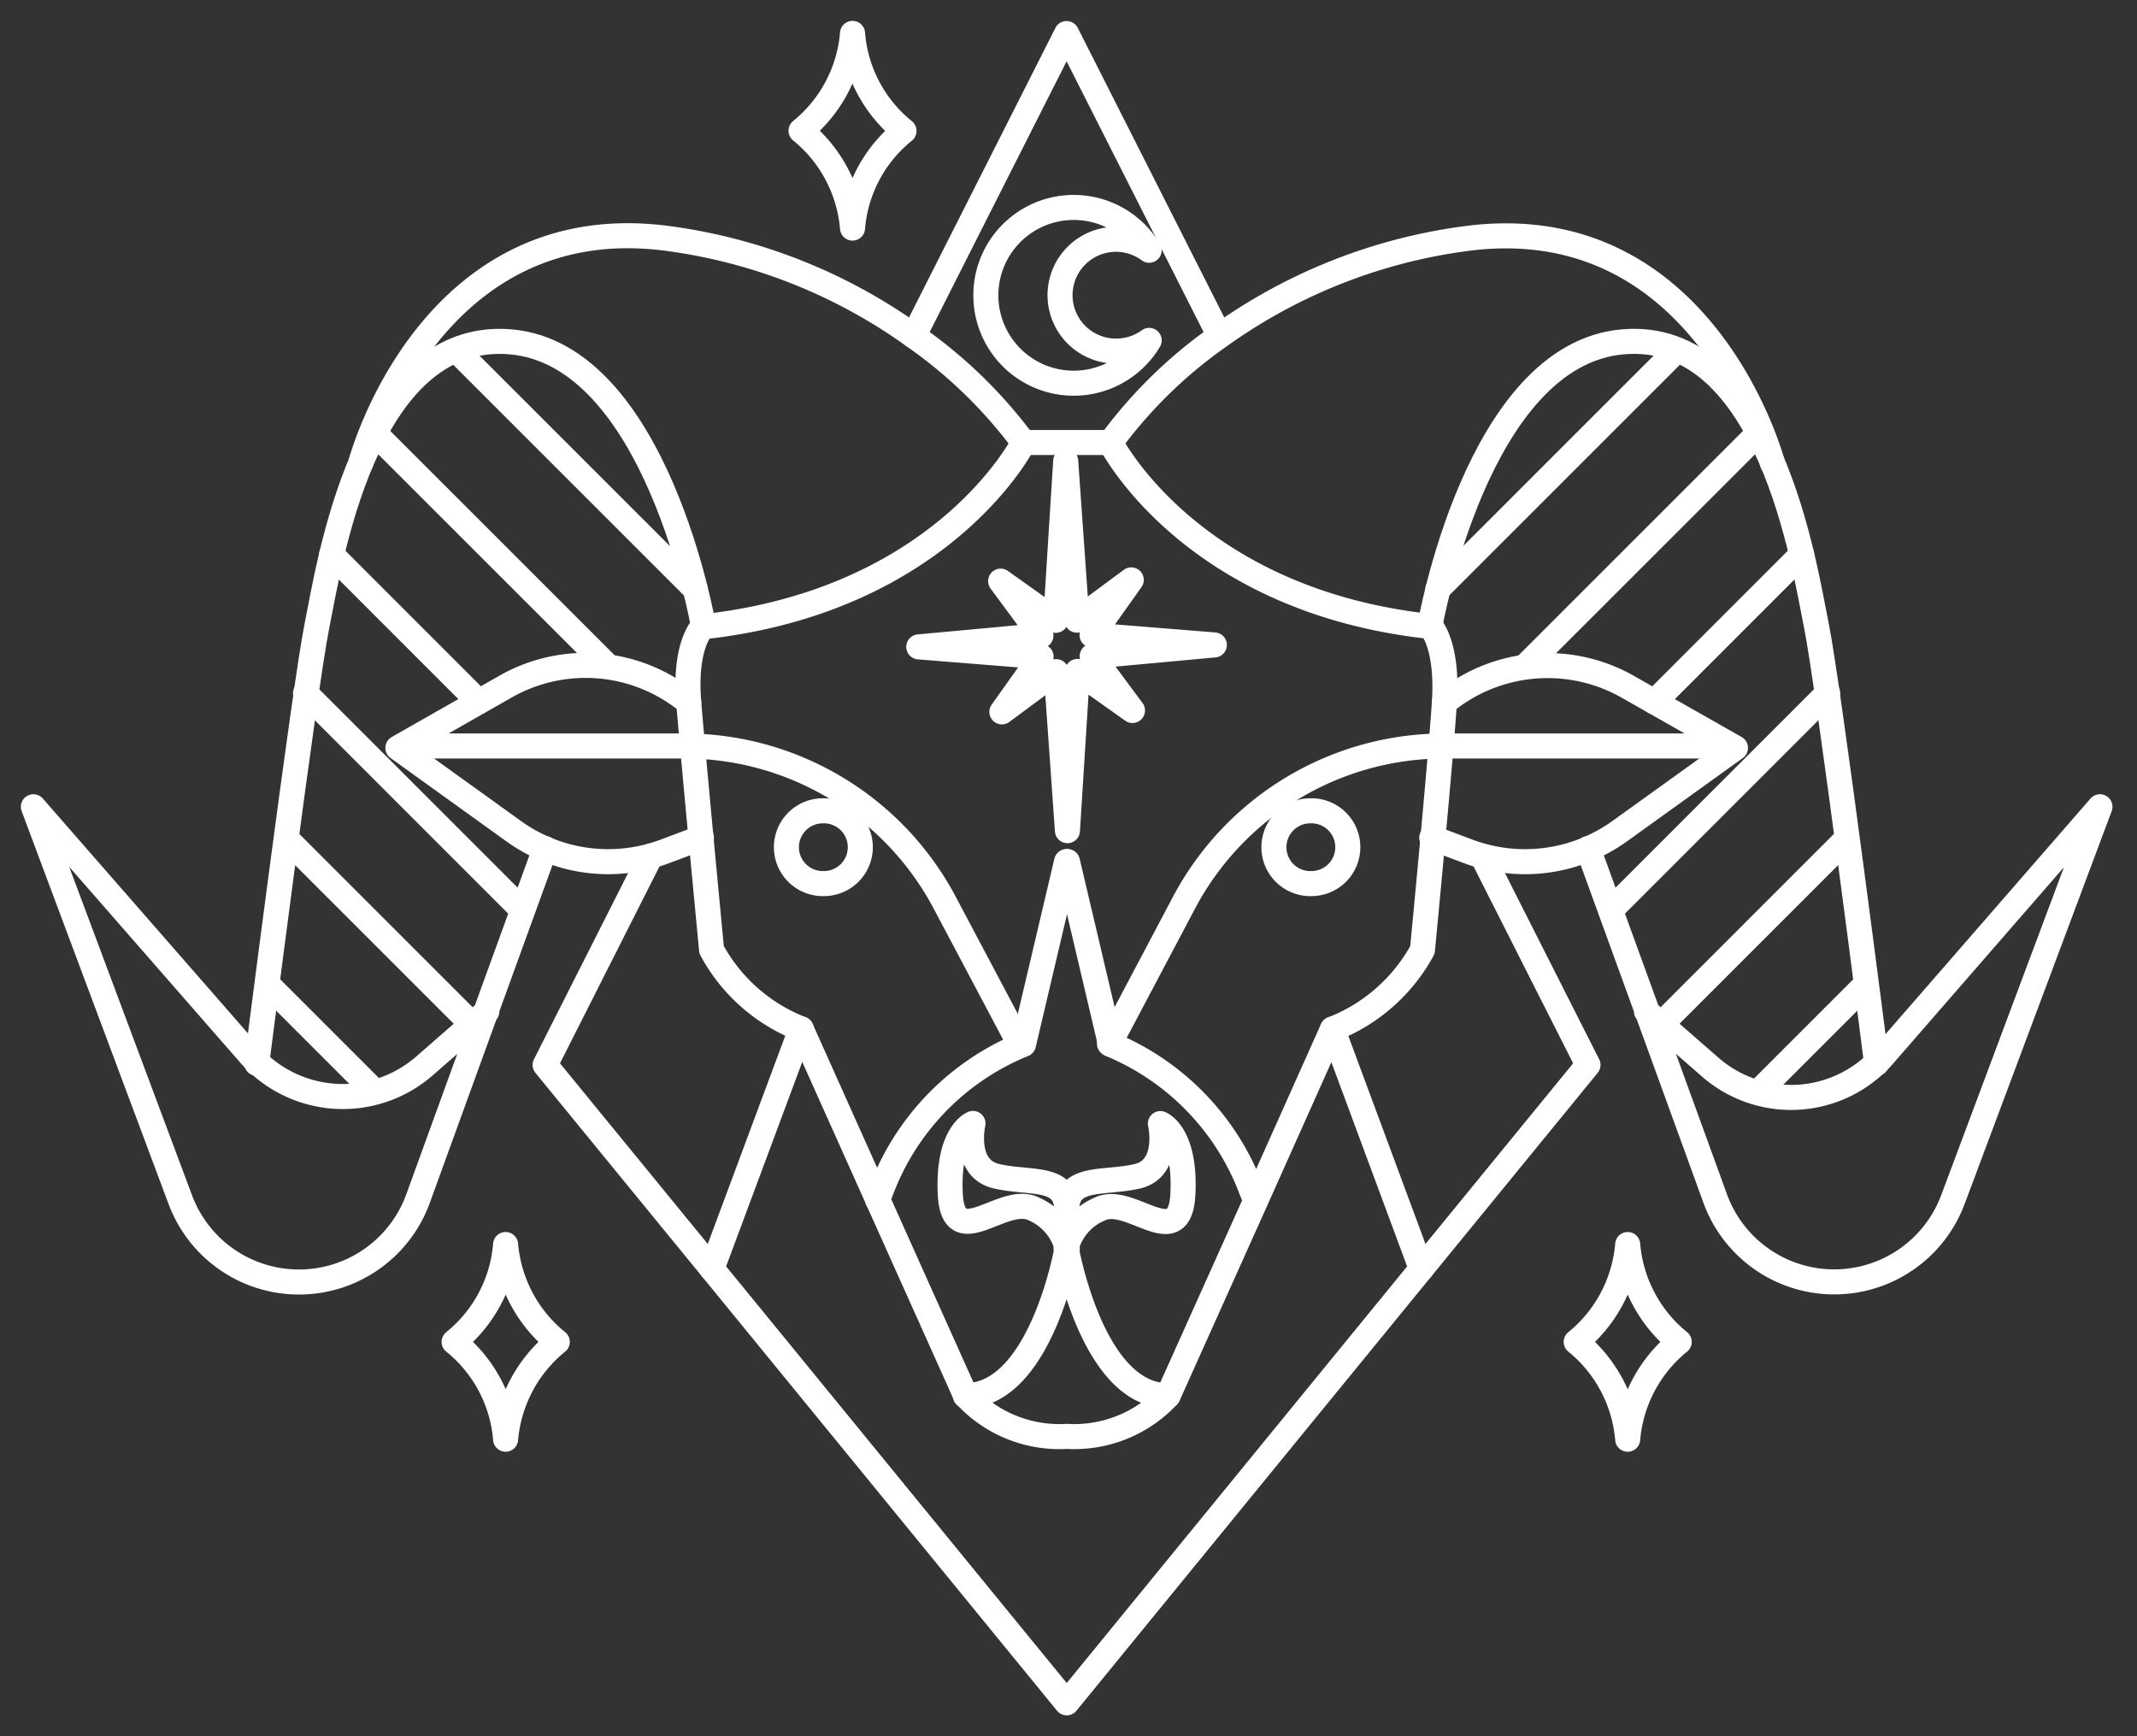 <svg width="64" height="52" fill="none" xmlns="http://www.w3.org/2000/svg"><rect width="100%" height="100%" fill="#333333" stroke="none"/><path d="M23.995 30.816a5.185 5.185 0 0 1-2.684-2.369s-.542-5.663-.684-7.405c-.143-1.742.42-2.269.42-2.269 7.216-.784 9.606-5.52 9.606-5.52" stroke="#fff" stroke-width=".75" stroke-linecap="round" stroke-linejoin="round"/><path d="M20.627 21.042a4.842 4.842 0 0 0-5.485-.479L11.916 22.4l3.447 2.479a4.841 4.841 0 0 0 4.59.605l1.053-.395" stroke="#fff" stroke-width=".75" stroke-linecap="round" stroke-linejoin="round"/><path d="M21.068 18.758s-1.394-8.158-5.79-8.521c-4.394-.363-5.436 6.795-5.789 8.52-.352 1.727-1.8 13.09-1.8 13.09" stroke="#fff" stroke-width=".75" stroke-linecap="round" stroke-linejoin="round"/><path d="M10.807 13.858s2.042-7.7 9.237-6.71c2.641.359 5.155 1.36 7.32 2.915M16.326 25.416l-3.805 10.479a3.794 3.794 0 0 1-7.121.036L1 24.163l6.468 7.405a3.716 3.716 0 0 0 5.237.363l1.874-1.636M26.283 35.937l.121-.316a7.61 7.61 0 0 1 4.248-4.342v0l1.29-5.474M31.944 36.237c0-1.053-1.1-.774-2.105-1.01-1.006-.237-.7-1.58-.7-1.58s-.764.29-.68 2.106c.085 1.816 1.58 0 2.495.452a1.758 1.758 0 0 1 1.01 1.19M24.642 26.463a1.09 1.09 0 1 0 0-2.179 1.09 1.09 0 0 0 0 2.18ZM8.078 29.547l3.069 3.069M8.662 25.205l5.48 5.479M9.15 20.763l6.5 6.5M9.93 16.61l4.405 4.406M11.146 12.895l7.021 7.02M13.668 10.49l7.153 7.152M21.32 38l-4.994-6.105 3.163-6.258M33.258 13.252s2.384 4.737 9.584 5.511c0 0 .526.526.416 2.263-.11 1.737-.658 7.426-.658 7.426a5.232 5.232 0 0 1-2.69 2.369" stroke="#fff" stroke-width=".75" stroke-linecap="round" stroke-linejoin="round"/><path d="M43.258 21.042a4.863 4.863 0 0 1 5.49-.474l3.226 1.832-3.453 2.484a4.853 4.853 0 0 1-4.59.6l-1.052-.395" stroke="#fff" stroke-width=".75" stroke-linecap="round" stroke-linejoin="round"/><path d="M42.822 18.758s1.395-8.153 5.79-8.521c4.395-.369 5.437 6.8 5.79 8.52.352 1.722 1.8 13.09 1.8 13.09" stroke="#fff" stroke-width=".75" stroke-linecap="round" stroke-linejoin="round"/><path d="M36.527 10.063a16.316 16.316 0 0 1 7.321-2.91c7.19-.995 9.232 6.71 9.232 6.71M47.559 25.416l3.81 10.484a3.794 3.794 0 0 0 7.116.032l4.405-11.769-6.442 7.405a3.683 3.683 0 0 1-5.263.363l-1.874-1.636M37.6 35.942l-.131-.321a7.614 7.614 0 0 0-4.21-4.342v0l-1.29-5.474M31.947 37.426S31.173 41.8 28.91 41.8M31.947 36.242c0-1.053 1.095-.779 2.105-1.01 1.01-.232.7-1.58.7-1.58s.763.285.674 2.106c-.09 1.82-1.58 0-2.49.453a1.725 1.725 0 0 0-1.01 1.184M39.242 26.463a1.09 1.09 0 1 0 0-2.179 1.09 1.09 0 0 0 0 2.18ZM55.81 29.553l-3.068 3.068M55.225 25.205l-5.479 5.479M54.736 20.763l-6.505 6.505M53.957 16.61l-4.41 4.411M52.742 12.895l-7.021 7.02M50.215 10.49l-7.153 7.152M31.616 18.579l-1.648-1.174 1.206 1.632-3.658.337 3.663.294-1.174 1.653 1.626-1.205.337 4.763.3-4.769 1.648 1.169-1.206-1.626 3.658-.337-3.663-.295 1.174-1.653-1.627 1.206-.336-4.764-.3 4.769ZM36.526 10.063a14.034 14.034 0 0 0-3.268 3.19h-2.605a14.165 14.165 0 0 0-3.29-3.19l4.58-9.058 4.583 9.058ZM44.395 25.642l3.163 6.253L42.568 38" stroke="#fff" stroke-width=".75" stroke-linecap="round" stroke-linejoin="round"/><path d="M42.568 38 31.947 51 21.32 38l2.674-7.184 2.295 5.12L28.92 41.8a3.822 3.822 0 0 0 3.032 1.22 3.836 3.836 0 0 0 3.031-1.22l2.632-5.858 2.29-5.121L42.567 38ZM33.426 10.516c.356 0 .703-.112.99-.321a2.632 2.632 0 1 1 0-2.7 1.674 1.674 0 1 0-.99 3.02v0Z" stroke="#fff" stroke-width=".75" stroke-linecap="round" stroke-linejoin="round"/><path d="M51.68 22.342h-8.422a8.82 8.82 0 0 0-7.805 4.705l-2.226 4.21M31.941 37.426s.774 4.374 3.037 4.374M27.074 3.921a4.174 4.174 0 0 0-1.542 2.91 4.21 4.21 0 0 0-1.542-2.915A4.21 4.21 0 0 0 25.532 1a4.175 4.175 0 0 0 1.542 2.921v0ZM16.69 40.19a4.211 4.211 0 0 0-1.548 2.915A4.171 4.171 0 0 0 13.6 40.19a4.173 4.173 0 0 0 1.542-2.916 4.208 4.208 0 0 0 1.547 2.916ZM50.29 40.19a4.21 4.21 0 0 0-1.543 2.915 4.21 4.21 0 0 0-1.542-2.915 4.21 4.21 0 0 0 1.542-2.916 4.21 4.21 0 0 0 1.542 2.916v0ZM12.11 22.342h8.389a8.822 8.822 0 0 1 7.8 4.705l2.231 4.21" stroke="#fff" stroke-width=".75" stroke-linecap="round" stroke-linejoin="round"/></svg>